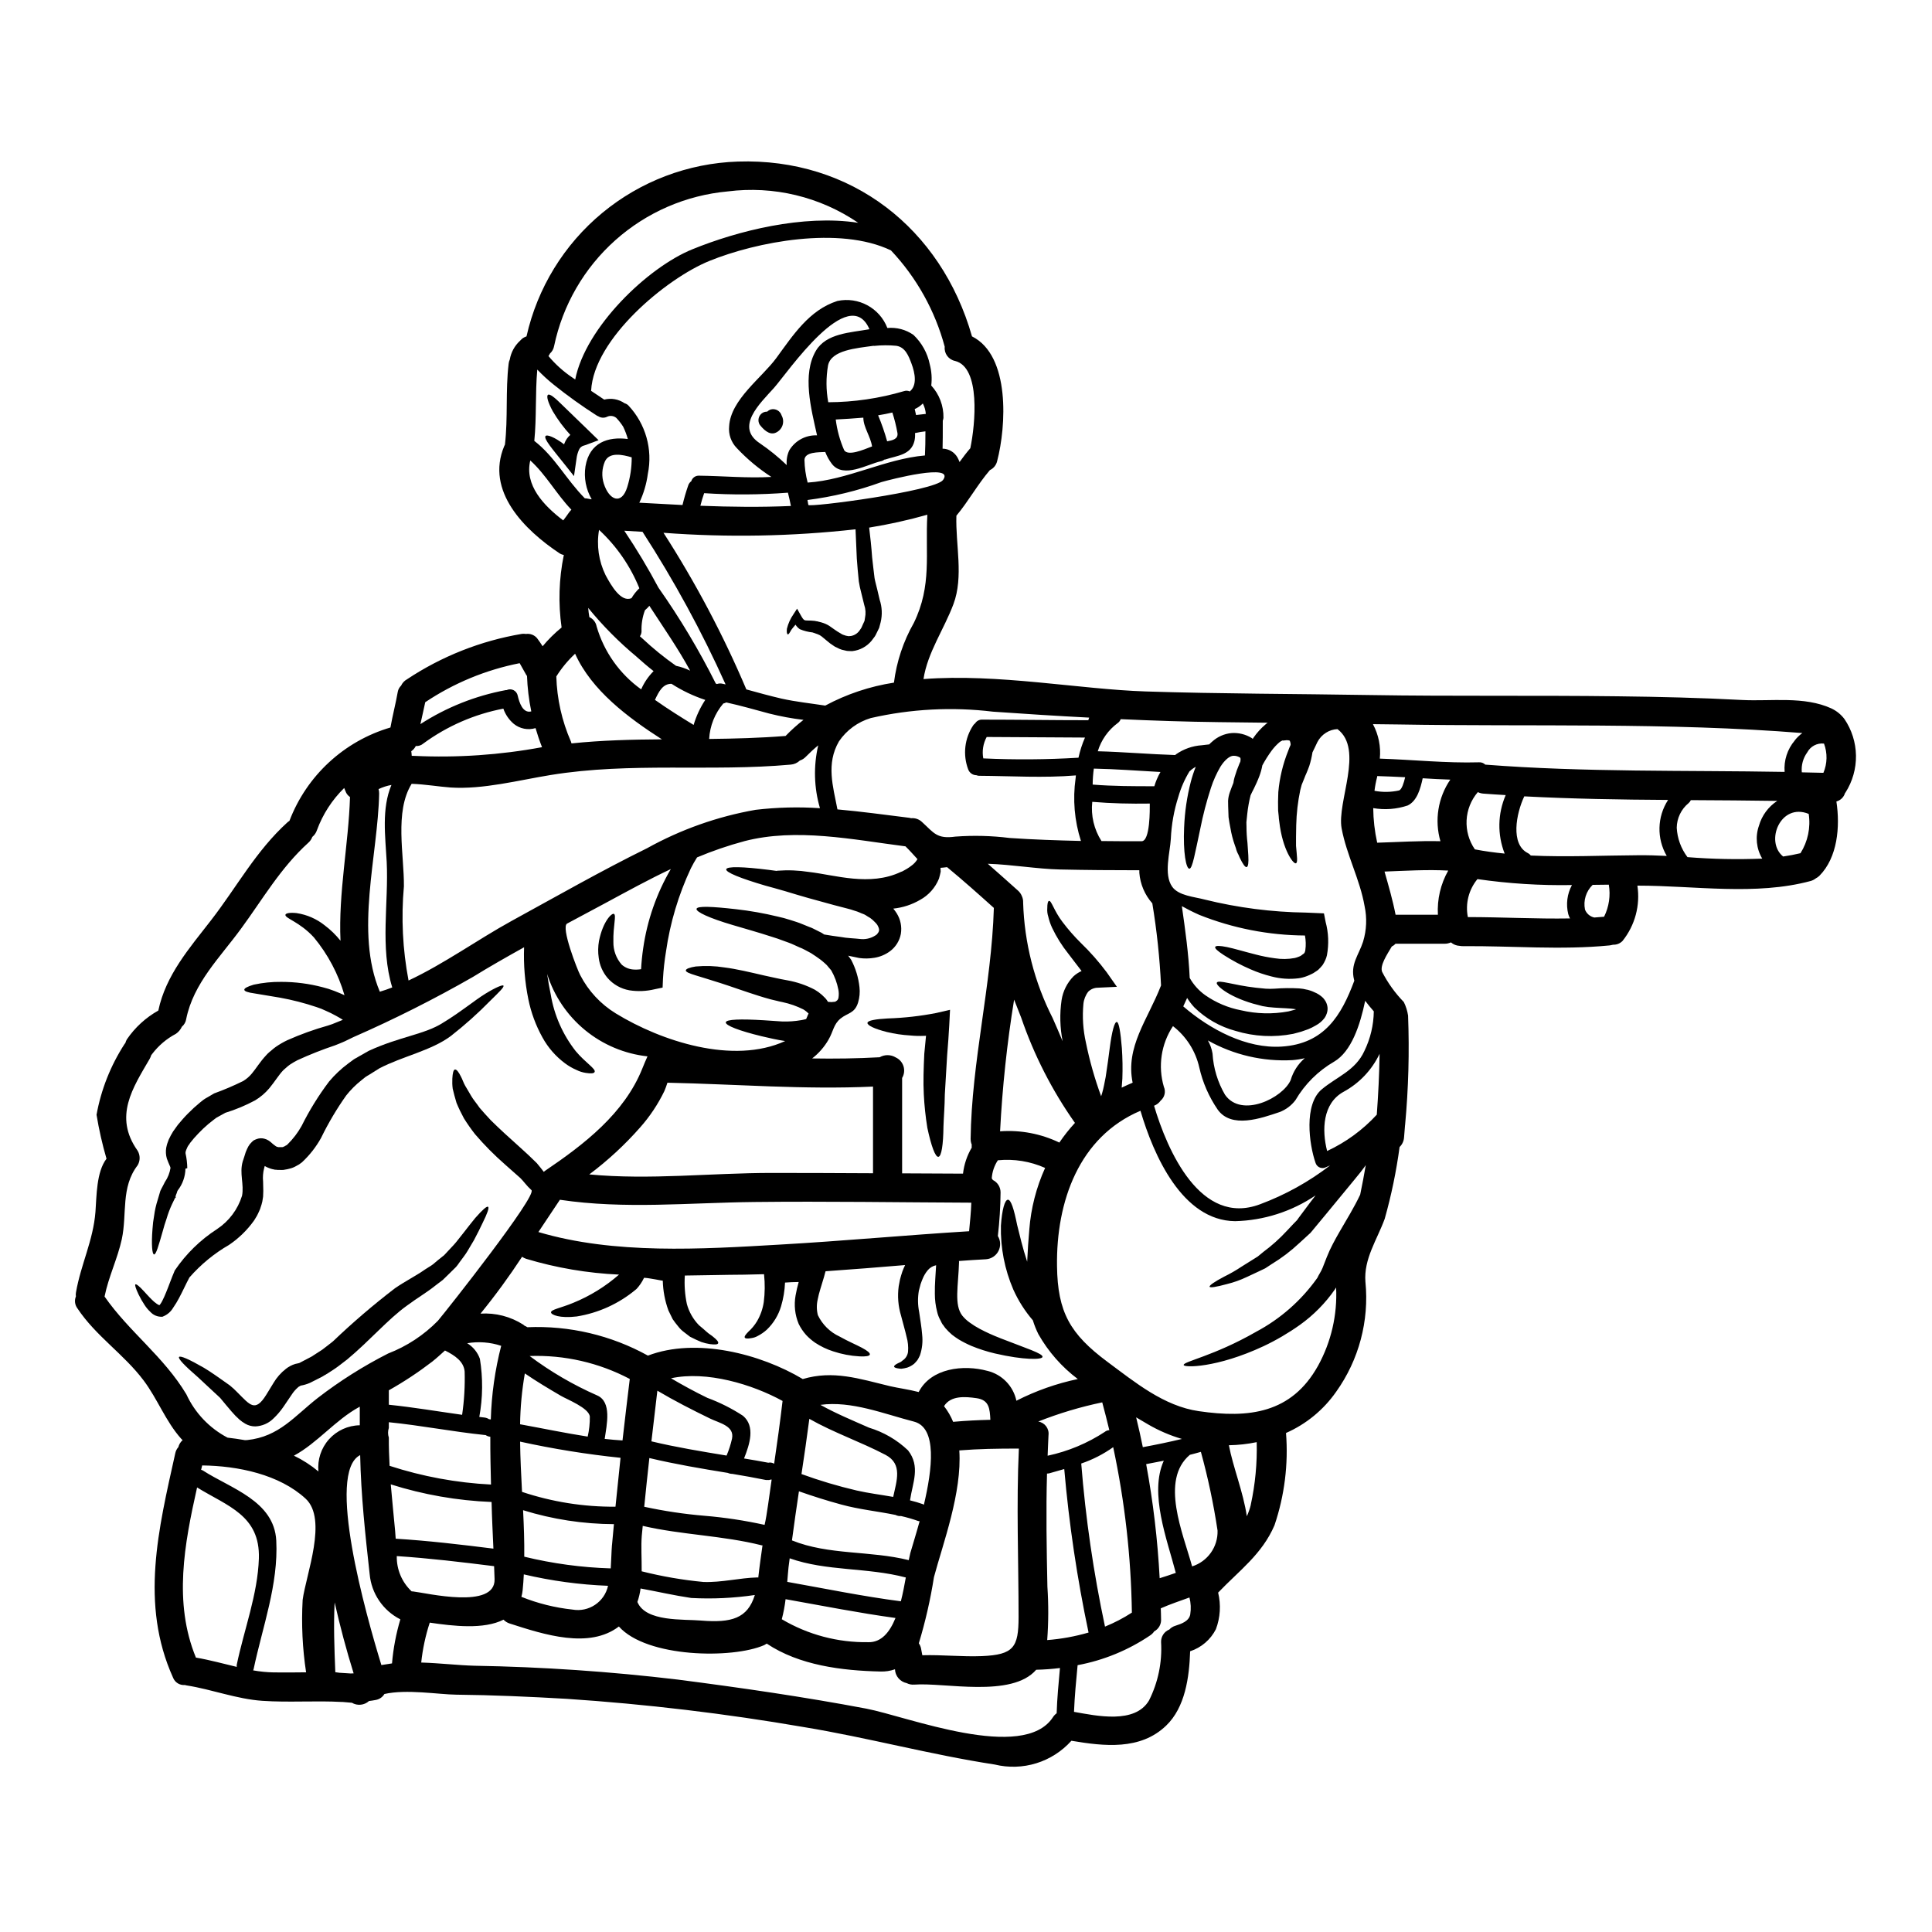 <?xml version="1.0" encoding="UTF-8"?>
<!-- Uploaded to: ICON Repo, www.iconrepo.com, Generator: ICON Repo Mixer Tools -->
<svg fill="#000000" width="800px" height="800px" version="1.1" viewBox="144 144 512 512" xmlns="http://www.w3.org/2000/svg">
 <g>
  <path d="m190.43 461.4c-0.281 0.641-0.641 1.23-0.898 1.848-0.551 1.195-1.016 2.43-1.383 3.695-0.395 1.156-0.742 2.234-1 3.258-1.129 3.938-1.797 6.34-2.34 6.238-0.461-0.078-0.742-2.441-0.395-6.75v0.004c0.07-1.191 0.215-2.375 0.434-3.543 0.191-1.43 0.508-2.84 0.953-4.207 0.227-0.789 0.461-1.539 0.691-2.34 0.203-0.395 0.395-0.848 0.641-1.254 0.246-0.41 0.359-0.742 0.562-1.102l0.004-0.004c0.773-1.117 1.281-2.398 1.488-3.746-0.051-0.363-0.359-0.789-0.973-2.465-0.273-0.941-0.324-1.934-0.16-2.898l0.156-0.668c0.051-0.152 0.023-0.125 0.125-0.434l0.078-0.207 0.309-0.848h0.004c0.336-0.734 0.723-1.449 1.152-2.133 0.414-0.562 0.824-1.129 1.23-1.719 0.875-1.051 1.77-2.106 2.754-3.078h0.004c0.996-1.016 2.047-1.977 3.148-2.875l0.898-0.715 0.129-0.078v-0.004c0.098-0.074 0.199-0.141 0.305-0.203l0.203-0.125 0.465-0.262 1.742-1.023h0.004c2.59-0.938 5.125-2.016 7.598-3.234l0.18-0.102c0.836-0.52 1.578-1.168 2.203-1.926 1.078-1.258 2.156-3.106 3.797-4.848l0.312-0.336 0.074-0.078 0.254-0.227 0.129-0.129 0.562-0.461 0.004-0.004c0.383-0.348 0.789-0.676 1.211-0.977 0.965-0.672 1.988-1.266 3.051-1.77 3.488-1.551 7.082-2.848 10.754-3.879l1.18-0.395c0.176-0.051 0.742-0.309 1.078-0.438 0.59-0.23 1.152-0.461 1.715-0.691-0.59-0.359-1.051-0.664-1.742-1.027-0.488-0.254-0.949-0.512-1.414-0.742-0.465-0.23-0.871-0.395-1.281-0.59-0.828-0.406-1.684-0.75-2.566-1.027-3.16-1.062-6.394-1.895-9.672-2.488-2.848-0.488-5.156-0.875-6.773-1.129-1.691-0.23-2.617-0.539-2.668-0.949-0.051-0.41 0.848-0.875 2.488-1.363h-0.004c2.402-0.523 4.859-0.773 7.316-0.742 3.691 0 7.363 0.473 10.934 1.414 1.07 0.258 2.121 0.594 3.148 0.996 0.539 0.203 1.078 0.438 1.641 0.668 0.336 0.152 0.695 0.309 1.027 0.461v0.004c-1.625-5.609-4.387-10.824-8.109-15.324-3.824-4.18-7.727-5.055-7.547-6.004 0.074-0.395 1.102-0.641 3.004-0.438v0.004c2.703 0.41 5.254 1.527 7.394 3.231 1.566 1.18 2.977 2.551 4.199 4.086-0.59-12.594 2.156-25.82 2.516-38.09-0.453-0.301-0.816-0.715-1.051-1.203-0.18-0.395-0.336-0.789-0.488-1.18v-0.004c-3.207 3.141-5.676 6.957-7.219 11.168-0.23 0.703-0.656 1.328-1.23 1.797-0.211 0.582-0.562 1.105-1.027 1.516-7.441 6.746-12.086 14.957-17.941 22.914-5.543 7.574-12.523 14.32-14.449 23.816l0.004 0.004c-0.125 0.801-0.535 1.531-1.156 2.055-0.344 0.754-0.891 1.402-1.574 1.871-2.465 1.297-4.613 3.121-6.297 5.34-0.078 0.125-0.18 0.227-0.254 0.336v-0.004c-0.098 0.332-0.23 0.648-0.395 0.949-4.441 7.648-9.652 15.297-3.207 24.355 0.715 1.191 0.715 2.684 0 3.875-4.492 5.852-2.754 12.832-4.184 19.559-1.152 5.234-3.512 9.953-4.574 15.215 6.519 9.367 15.652 15.863 21.684 25.922 2.269 4.922 6.106 8.957 10.906 11.473 1.539 0.18 3.082 0.395 4.621 0.668 0.203 0.004 0.41-0.004 0.613-0.027 8.469-0.898 12.523-6.363 18.684-11.164 5.836-4.5 12.082-8.445 18.656-11.781 4.957-1.914 9.445-4.867 13.168-8.656 2.492-2.953 26.371-33.184 24.797-34.637-1.312-1.18-2.078-2.363-2.926-3.184-1.312-1.152-2.672-2.363-4.059-3.594v-0.004c-2.84-2.481-5.5-5.164-7.953-8.027-1.059-1.352-2.043-2.758-2.953-4.211-0.73-1.332-1.387-2.703-1.969-4.106-0.438-1.414-0.742-2.668-1.004-3.746-0.117-0.887-0.148-1.781-0.102-2.672 0.078-1.465 0.285-2.336 0.691-2.414 0.41-0.078 0.977 0.617 1.617 1.926 0.359 0.641 0.617 1.539 1.105 2.387 0.488 0.848 1.023 1.695 1.574 2.672s1.465 2 2.234 3.148c0.898 1.051 1.898 2.156 2.977 3.309 2.281 2.258 4.898 4.644 7.828 7.262 0.742 0.668 1.461 1.312 2.152 1.969l2.207 2.129c0.742 0.848 1.336 1.668 1.848 2.309l0.004 0.004c0.098-0.09 0.203-0.176 0.312-0.254 10.332-6.992 21.043-15.203 25.809-27.141 0.438-1.078 0.875-2.156 1.363-3.207h-0.004c-6.074-0.664-11.824-3.082-16.547-6.961-4.723-3.879-8.211-9.047-10.043-14.875 0.254 1.77 0.562 3.594 0.949 5.414 0.91 5.504 3.195 10.684 6.644 15.062 2.59 3.082 5.41 4.695 4.981 5.512-0.18 0.395-1.004 0.438-2.34 0.23h0.004c-0.859-0.129-1.691-0.395-2.465-0.785-1.086-0.465-2.113-1.062-3.055-1.77-2.449-1.824-4.481-4.152-5.953-6.832-1.758-3.164-3.023-6.582-3.746-10.133-0.922-4.531-1.301-9.156-1.129-13.777-4.57 2.543-9.113 5.117-13.574 7.871-10.258 5.875-20.82 11.195-31.648 15.938-0.742 0.363-1.516 0.719-2.281 1.105-0.465 0.176-0.668 0.332-1.312 0.562l-1.281 0.512c-3.387 1.133-6.711 2.449-9.957 3.938-0.676 0.348-1.336 0.734-1.969 1.152-0.379 0.266-0.742 0.559-1.078 0.875l-0.562 0.488-0.285 0.285c-1.078 1.152-2.055 2.793-3.594 4.668v-0.004c-1.066 1.262-2.332 2.336-3.746 3.188-2.512 1.348-5.148 2.449-7.871 3.285l-1.77 0.973-0.461 0.262-0.152 0.074c-0.051 0.051-0.742 0.566-0.742 0.566h-0.004c-0.961 0.727-1.883 1.504-2.758 2.332-0.875 0.848-1.695 1.691-2.441 2.539l-1.027 1.258c-0.176 0.359-0.395 0.512-0.664 1l-0.359 0.824-0.051 0.152h0.004c-0.031 0.078-0.059 0.152-0.082 0.234-0.055 0.18-0.07 0.371-0.051 0.562 0.289 1.281 0.441 2.586 0.461 3.898l-0.488 0.152v0.004c-0.043 2.074-0.754 4.082-2.027 5.723-0.227 0.312-0.203 0.668-0.395 1.004l-0.18 0.512-0.023 0.254c0.023 0.047 0.047 0.09 0.074 0.129 0 0.051-0.074 0.074-0.074 0.074 0 0.004-0.094-0.004-0.094-0.027zm293.49-121.19c-0.305 0.117-0.59 0.281-0.848 0.488-0.773 0.664-1.469 1.41-2.078 2.231-0.906 1.242-1.73 2.547-2.461 3.902-0.176 0.973-0.438 1.926-0.789 2.848-0.465 1.258-0.977 2.309-1.465 3.336-0.336 0.613-0.613 1.203-0.875 1.77l0.004 0.004c-0.406 1.613-0.695 3.25-0.871 4.902-0.078 0.789-0.152 1.516-0.23 2.231 0 0.395 0.027 0.789 0.027 1.156 0 1.426 0.086 2.848 0.254 4.258 0.074 1.312 0.152 2.438 0.227 3.363 0.105 1.875-0.023 2.981-0.434 3.082-0.41 0.102-1.027-0.789-1.852-2.516-0.102-0.203-0.203-0.465-0.309-0.719h0.004c-0.324-0.57-0.566-1.184-0.719-1.824-0.074-0.254-0.176-0.461-0.254-0.715-0.531-1.496-0.926-3.035-1.184-4.598-0.176-0.898-0.359-1.875-0.488-2.848-0.023-0.898-0.051-1.852-0.102-2.852 0-0.488-0.023-0.977-0.023-1.488v0.004c0.047-0.801 0.211-1.586 0.488-2.34 0.309-0.871 0.613-1.641 0.922-2.41v0.004c0.062-0.535 0.176-1.062 0.332-1.574 0.352-1.195 0.773-2.371 1.262-3.516 0.074-0.195 0.16-0.383 0.254-0.566 0-0.18 0.051-0.395 0.051-0.539 0-0.395-0.102-0.512-0.129-0.512-0.535-0.34-1.156-0.508-1.789-0.48-1 0.023-2.309 1.152-3.391 2.852v-0.004c-1.047 1.785-1.898 3.68-2.539 5.644-1.168 3.586-2.121 7.234-2.848 10.934-1.387 6.438-2.055 10.441-2.852 10.496-0.875 0.051-1.719-4.234-1.41-11.02h0.004c0.16-4.055 0.754-8.082 1.766-12.012 0.355-1.352 0.793-2.68 1.309-3.977-0.414 0.23-0.809 0.496-1.18 0.789-0.129 0.156-0.285 0.289-0.461 0.395-1.285 2.102-2.281 4.367-2.961 6.738-1.164 3.625-1.836 7.387-2.004 11.188-0.203 3.594-1.949 9.418 0.363 12.68 1.691 2.391 5.902 2.668 8.598 3.391h-0.004c8.797 2.176 17.812 3.336 26.871 3.461 0.789 0.051 1.574 0.078 2.336 0.102l2.414 0.102 0.438 2.234-0.004 0.004c0.785 2.887 0.906 5.91 0.359 8.852-0.098 0.453-0.242 0.891-0.438 1.312-0.207 0.453-0.445 0.891-0.715 1.305-0.352 0.434-0.73 0.848-1.133 1.234-0.051 0.051-0.23 0.18-0.23 0.18-0.047 0.039-0.098 0.074-0.152 0.102l-0.18 0.125-0.359 0.23v0.004c-0.262 0.195-0.547 0.359-0.848 0.488-0.395 0.199-0.797 0.379-1.207 0.539-0.711 0.281-1.449 0.48-2.207 0.59-2.43 0.309-4.898 0.145-7.266-0.488-1.879-0.473-3.715-1.098-5.488-1.875-2.481-1.066-4.867-2.34-7.137-3.797-1.574-1.027-2.387-1.742-2.254-2.129 0.129-0.387 1.254-0.359 3.129 0.023s4.469 1.18 7.598 1.969h-0.004c1.672 0.441 3.367 0.773 5.082 1 1.762 0.281 3.559 0.258 5.312-0.074 0.352-0.086 0.695-0.199 1.027-0.336 0.113-0.062 0.234-0.117 0.359-0.152 0.234-0.117 0.449-0.266 0.641-0.438 0.691-0.438 0.395-0.395 0.539-0.488 0.051 0 0.051-0.18 0.102-0.254l0.004-0.004c0.066-0.133 0.102-0.285 0.102-0.438 0.176-1.277 0.141-2.578-0.102-3.848-9.594-0.062-19.09-1.914-28.004-5.469-1.77-0.789-3.309-1.574-4.617-2.309 0.898 6.297 1.793 12.625 2.078 19.02 1.016 1.805 2.418 3.363 4.106 4.566 2.84 1.984 6.066 3.352 9.473 4.004 4.117 0.965 8.387 1.07 12.547 0.309l1.516-0.395c0.18-0.055 0.395-0.129 0.562-0.18-1.641-0.285-3.82-0.285-5.797-0.438-1.043-0.062-2.082-0.191-3.106-0.395-0.949-0.23-1.719-0.465-2.543-0.668-6.723-1.969-9.902-4.93-9.574-5.543 0.395-0.875 4.262 0.641 10.371 1.336 0.82 0.074 1.664 0.152 2.539 0.254 0.805 0.051 1.609 0.051 2.414 0 2.16-0.172 4.332-0.195 6.496-0.074l1.074 0.125 0.824 0.18 0.395 0.074 0.105 0.027 0.332 0.102 0.23 0.074c0.336 0.129 0.641 0.207 1 0.395l-0.004 0.004c0.895 0.348 1.707 0.875 2.391 1.543 0.273 0.309 0.512 0.641 0.715 1 0.254 0.492 0.41 1.023 0.465 1.574 0.035 0.547-0.043 1.098-0.23 1.613-0.133 0.402-0.32 0.785-0.566 1.129-0.617 0.816-1.406 1.488-2.309 1.969-0.645 0.383-1.312 0.719-2.004 1.004-0.742 0.281-1.281 0.461-1.898 0.664-0.695 0.18-1.391 0.395-2.106 0.566-5.082 1-10.336 0.73-15.293-0.785-4.102-1.105-7.848-3.242-10.883-6.211-0.719-0.773-1.363-1.617-1.926-2.512-0.336 0.742-0.664 1.488-1.027 2.231 7.086 6.109 16.734 11.266 26.102 10.652 11.32-0.742 15.785-8.238 19.199-17.379 0.008-0.039 0.016-0.082 0.023-0.125-0.023-0.059-0.043-0.117-0.051-0.18-1.051-4.156 1.207-6.492 2.391-10.137h-0.004c0.926-3.047 1.062-6.281 0.395-9.395-1.23-7.086-4.769-13.523-6.082-20.582s6.008-20.945-1.102-26.332c-1.074 0.047-2.121 0.375-3.031 0.949-0.984 0.613-1.781 1.48-2.309 2.516-0.395 0.875-0.848 1.77-1.281 2.672h-0.004c-0.188 1.227-0.469 2.434-0.844 3.617-0.227 0.641-0.488 1.281-0.742 1.898-0.18 0.312-0.438 1.055-0.641 1.543s-0.438 1.074-0.641 1.574c-0.125 0.461-0.254 0.926-0.359 1.359l-0.004-0.004c-0.645 3.066-1.004 6.188-1.078 9.316 0 1.129-0.027 2.156-0.051 3.106-0.023 0.949 0.023 1.719 0 2.391 0.23 2.754 0.512 4.414-0.027 4.617-0.641 0.312-3.566-3.543-4.414-11.059-0.078-0.488-0.129-0.977-0.152-1.465-0.051-0.461-0.102-0.949-0.152-1.438-0.051-1.512-0.027-3.148 0.051-4.898v-0.004c0.328-3.754 1.211-7.438 2.617-10.934 0.184-0.535 0.398-1.059 0.641-1.574 0.012-0.379-0.07-0.758-0.23-1.102-0.023-0.078-0.023 0.023-0.074-0.051-0.102 0.004-0.199-0.023-0.285-0.078-0.117 0.031-0.246 0.023-0.359-0.023-0.18 0-0.668 0.074-0.977 0.102h-0.152zm148.85-5.695c1.957 2.863 3.027 6.238 3.082 9.703 0.055 3.469-0.91 6.875-2.773 9.801-0.051 0.043-0.094 0.094-0.129 0.152-0.324 1.09-1.188 1.934-2.285 2.231 1.027 6.727 0.285 14.863-4.492 19.68-0.285 0.281-0.617 0.516-0.973 0.699-0.402 0.316-0.867 0.555-1.359 0.691-14.562 3.938-30.801 1.23-45.707 1.23h-0.207c0.793 5.223-0.633 10.535-3.938 14.656-0.648 0.672-1.555 1.035-2.488 1-0.289 0.074-0.578 0.137-0.871 0.18-12.961 1.281-25.922 0.102-38.906 0.203-0.301 0.004-0.602-0.023-0.898-0.078-0.852-0.035-1.668-0.363-2.312-0.922-0.539 0.246-1.125 0.371-1.719 0.359h-12.977c-0.273 0.305-0.602 0.547-0.973 0.719-1.312 2.207-3.211 5.059-2.57 6.727 1.508 2.938 3.445 5.637 5.75 8.004 0.562 1.133 0.941 2.344 1.129 3.594 0.367 9.648 0.105 19.309-0.785 28.922-0.023 0.059-0.035 0.121-0.027 0.18-0.074 1.051-0.152 2.129-0.254 3.18l-0.004 0.004c-0.059 0.965-0.48 1.871-1.18 2.539-0.863 6.426-2.18 12.777-3.938 19.016-2.027 5.57-5.594 10.602-5.117 16.734l0.004 0.004c1.02 10.316-1.73 20.656-7.75 29.098-3.348 4.797-7.945 8.578-13.297 10.934 0.645 8.277-0.395 16.598-3.055 24.461-3.309 7.699-9.34 11.984-14.934 17.84v-0.004c0.781 3.219 0.578 6.598-0.59 9.699-1.41 2.777-3.867 4.883-6.828 5.852-0.227 6.875-1.309 14.859-6.363 19.707-6.824 6.574-16.426 5.469-25.102 4.008-2.504 2.789-5.715 4.852-9.293 5.961s-7.394 1.223-11.035 0.336c-16.965-2.594-33.645-7.137-50.633-9.93-20.781-3.582-41.734-6.078-62.773-7.477-9.777-0.566-19.555-1.004-29.332-1.105-4.598-0.051-13.164-1.512-18.992-0.176v-0.004c-0.492 0.824-1.316 1.398-2.258 1.574-0.617 0.129-1.207 0.207-1.824 0.285-1.246 1.137-3.09 1.324-4.539 0.465-0.824-0.078-1.617-0.156-2.414-0.207h-0.18c-7.031-0.395-14.086 0.18-21.145-0.309-6.801-0.461-13.348-3.027-20.074-4.082-0.152-0.023-0.285-0.074-0.438-0.102v-0.004c-1.371 0.121-2.656-0.68-3.148-1.965-8.805-19.504-3.848-39.441 0.59-59.434 0.121-0.613 0.402-1.18 0.82-1.645 0.172-0.715 0.566-1.363 1.129-1.844l-0.395-0.395c-4.082-4.57-6.262-10.547-9.934-15.426-5.285-7.031-12.648-11.73-17.555-19.121-0.676-0.906-0.828-2.102-0.395-3.148-0.055-0.367-0.047-0.738 0.027-1.102 1.281-7.391 4.566-13.707 5.156-21.328 0.309-4.106 0.23-10.57 2.926-14.062v-0.004c-1.117-3.824-1.996-7.715-2.641-11.648 1.207-6.66 3.723-13.016 7.394-18.703 0.078-0.117 0.164-0.23 0.254-0.336 0.086-0.332 0.219-0.652 0.395-0.949 2.152-3.152 5.004-5.762 8.332-7.629 1.969-9.395 8.238-16.531 13.961-23.918 6.902-8.906 11.883-18.379 20.324-26.023 0.152-0.125 0.309-0.227 0.461-0.336h0.004c4.566-11.973 14.469-21.125 26.762-24.738 0.562-3.148 1.387-6.297 1.949-9.469 0.113-0.617 0.418-1.184 0.875-1.617 0.324-0.707 0.863-1.289 1.539-1.668 9.199-6.113 19.582-10.219 30.473-12.055 0.359-0.043 0.723-0.035 1.078 0.023 1.102-0.16 2.207 0.258 2.93 1.105 0.539 0.691 1.023 1.438 1.488 2.152l-0.004 0.004c1.512-1.82 3.199-3.484 5.031-4.977-0.91-6.394-0.711-12.898 0.59-19.223-0.422-0.066-0.824-0.227-1.18-0.465-9.164-6.106-19.66-16.426-14.602-28.406 0.051-0.129 0.125-0.23 0.176-0.363 0.824-7.109 0.129-14.27 0.977-21.402 0.035-0.398 0.141-0.789 0.309-1.152 0.328-1.918 1.289-3.668 2.723-4.981 0.238-0.266 0.5-0.508 0.785-0.723 0.293-0.172 0.602-0.316 0.922-0.43 2.887-12.832 9.949-24.34 20.082-32.723 10.129-8.383 22.754-13.168 35.898-13.605 30.051-1 53.922 17.656 62.078 46.328 10.234 5.117 9.055 23.941 6.672 33.027-0.234 1.059-0.945 1.949-1.926 2.41-3.258 3.797-5.672 8.238-8.879 12.086-0.254 7.676 1.969 16.117-0.789 23.457-2.465 6.594-6.875 12.832-7.93 19.836 19.711-1.516 41.422 2.719 58.875 3.281 19.836 0.641 39.727 0.617 59.59 0.953 21.863 0.359 43.758 0.051 65.621 0.332 10.961 0.129 21.918 0.395 32.852 0.977 7.727 0.395 16.426-1.078 23.715 2.258v0.008c1.328 0.629 2.488 1.574 3.379 2.746zm-5.547 14.293c1.043-2.469 1.098-5.242 0.156-7.75-1.82-0.207-3.582 0.719-4.441 2.336-1.109 1.527-1.621 3.406-1.438 5.285 1.926 0.023 3.828 0.074 5.723 0.129zm-6.082 21.301h0.004c1.957-3.098 2.731-6.797 2.18-10.418-7.477-3.055-11.676 7.363-6.773 11.293 1.566-0.234 3.074-0.508 4.594-0.875zm-1.539-29.871h0.004c0.582-0.746 1.266-1.406 2.027-1.969-35.426-2.852-71.707-1.668-107.14-2.281l-6.648-0.078h-0.004c1.504 2.793 2.137 5.977 1.824 9.133 8.777 0.285 17.527 1.23 26.305 0.977 0.609-0.039 1.211 0.188 1.645 0.617 26.371 2.051 52.863 1.461 79.328 1.926-0.242-3.019 0.727-6.016 2.688-8.324zm-9.469 22.609c0.77-2.711 2.492-5.055 4.852-6.598-7.621-0.125-15.27-0.152-22.891-0.203h-0.004c-0.137 0.301-0.336 0.57-0.59 0.785-1.965 1.605-3.117 4.004-3.148 6.543 0.152 2.816 1.145 5.523 2.848 7.777 6.59 0.527 13.207 0.656 19.812 0.395-1.566-2.629-1.887-5.812-0.879-8.699zm-24.43 7.981c-2.691-4.613-2.555-10.355 0.359-14.836-12.73-0.074-25.434-0.285-38.113-0.949-2.152 4.543-3.719 12.703 0.949 15.039v0.004c0.309 0.148 0.578 0.371 0.785 0.641 9.492 0.438 19.195-0.027 28.434-0.078 2.477-0.023 5.019 0.051 7.586 0.18zm-16.605 16.117c1.309-2.629 1.746-5.602 1.254-8.496-1.438 0-2.848 0.027-4.281 0.051-1.75 1.691-2.519 4.16-2.031 6.547 0.414 1.074 1.34 1.863 2.465 2.106 0.875-0.051 1.719-0.145 2.594-0.207zm-8.516-8.395c-8.375 0.148-16.754-0.379-25.047-1.574-2.309 2.805-3.242 6.496-2.539 10.062 9.055 0 18.066 0.512 27.074 0.359v-0.004c-0.195-0.359-0.348-0.738-0.461-1.129-0.652-2.602-0.305-5.356 0.973-7.715zm-17.836-8.34h0.004c-1.961-5-1.859-10.574 0.277-15.5-1.969-0.129-3.977-0.23-5.981-0.395h0.004c-0.492-0.043-0.969-0.176-1.41-0.395-3.676 4.293-3.996 10.523-0.785 15.172 2.598 0.504 5.262 0.859 7.887 1.117zm-33.777-2.883c5.594-0.156 11.164-0.539 16.758-0.395v0.004c-1.609-5.559-0.648-11.547 2.617-16.324-2.441-0.078-4.875-0.203-7.316-0.359-0.586 2.691-1.461 6.004-3.977 7.211-2.938 0.988-6.078 1.227-9.133 0.695 0.031 3.082 0.383 6.156 1.051 9.168zm18.836 7.387c-5.621-0.309-11.242 0.051-16.891 0.262 1.055 3.719 2.156 7.477 2.93 11.445h11.215c-0.23-4.09 0.723-8.16 2.746-11.719zm-11.414-24.738c-2.465-0.129-4.93-0.23-7.414-0.309 0 0.074-0.027 0.152-0.027 0.254v0.008c-0.312 1.195-0.543 2.414-0.695 3.644 2.168 0.414 4.394 0.379 6.547-0.102 0.711-0.312 1.223-1.969 1.582-3.508zm-7.527 89.426c0.395-5.387 0.664-10.754 0.742-16.137h0.004c-2.031 4.273-5.363 7.797-9.523 10.059-5.621 3.078-5.801 10.164-4.387 15.703v0.004c4.977-2.316 9.453-5.586 13.164-9.629zm-3.285-16.887c1.594-3.273 2.445-6.856 2.492-10.496-0.789-0.898-1.574-1.852-2.285-2.797-1.336 6.414-3.641 13.449-8.238 16.137h-0.004c-4.234 2.453-7.762 5.965-10.23 10.188-1.09 1.449-2.566 2.551-4.266 3.184-4.769 1.594-12.754 4.496-16.398-0.742l0.004-0.004c-2.293-3.359-3.93-7.117-4.828-11.082-0.977-4.356-3.445-8.234-6.977-10.965-3.137 4.738-4.019 10.621-2.414 16.07 0.562 1.273 0.219 2.769-0.848 3.672-0.434 0.613-1.043 1.086-1.746 1.355 3.492 11.781 12.293 32.078 28.102 26.102h0.004c6.664-2.484 12.918-5.953 18.551-10.289-0.512 0.203-1 0.434-1.488 0.641h0.004c-1.027 0.27-2.082-0.32-2.387-1.332-1.719-4.957-3.106-15.477 1.641-19.457 4-3.359 8.926-4.949 11.312-10.184zm0.363 30.258-0.414 0.59-1 1.312c-0.641 0.789-1.281 1.574-1.902 2.336-2.516 3.055-4.926 6.008-7.234 8.777-1.156 1.387-2.258 2.754-3.363 4.055l-0.395 0.488-0.102 0.102-0.254 0.309-0.051 0.051-0.23 0.203-0.926 0.852-1.793 1.641v-0.004c-2.223 2.086-4.656 3.934-7.266 5.512-0.59 0.395-1.156 0.742-1.719 1.129-0.59 0.281-1.152 0.562-1.719 0.82-1.129 0.539-2.18 1.027-3.18 1.488v-0.004c-1.66 0.793-3.398 1.414-5.184 1.852-2.902 0.789-4.519 1.051-4.648 0.719s1.258-1.312 3.848-2.672c1.59-0.777 3.125-1.656 4.598-2.641 0.871-0.539 1.793-1.129 2.793-1.746 0.488-0.309 1.004-0.641 1.516-0.949 0.461-0.395 0.949-0.789 1.438-1.18v-0.004c2.273-1.68 4.379-3.57 6.297-5.644 0.535-0.59 1.102-1.156 1.664-1.77l0.875-0.898 0.129-0.129 0.074-0.102 0.359-0.512c1.027-1.363 2.082-2.754 3.148-4.211 0.438-0.562 0.875-1.152 1.34-1.742v-0.004c-6.309 4.269-13.711 6.641-21.328 6.828-14.012-0.152-21.609-17.504-25.074-29.258-16.289 6.894-22.348 24.027-22.117 41.141 0.152 12.242 3.465 18.016 13.344 25.379 7.316 5.414 14.957 11.754 24.254 13.09 13.27 1.926 24.531 0.59 31.566-12.012 3.496-6.344 5.156-13.531 4.797-20.762-0.102 0.152-0.203 0.336-0.309 0.488l0.004-0.004c-2.531 3.652-5.676 6.84-9.289 9.422-3.043 2.164-6.273 4.059-9.652 5.652-12.422 5.801-21.121 5.695-21.148 4.981-0.152-0.926 7.957-2.363 19.148-8.777v-0.004c6.469-3.43 12.039-8.332 16.27-14.305 0.395-0.875 1.004-1.695 1.363-2.594 0.395-0.977 0.789-1.969 1.18-3.004 0.465-1.164 0.988-2.305 1.574-3.414 0.566-1.078 1.156-2.156 1.77-3.207 1.902-3.285 3.902-6.519 5.469-9.84 0.555-2.613 1.02-5.207 1.48-7.824zm-16.168-28.34h-0.004c-1.062 0.254-2.144 0.426-3.234 0.512-7.82 0.43-15.605-1.375-22.434-5.211 0.613 1.07 1.031 2.246 1.23 3.469 0.23 3.852 1.363 7.598 3.312 10.93 4.387 6.262 15.324 0.852 17.402-3.902h-0.004c0.66-2.25 1.953-4.258 3.727-5.789zm-9.84-88.902-12.91-0.152c-8.66-0.102-17.352-0.395-26.023-0.789h-0.004c-0.152 0.414-0.426 0.773-0.789 1.027-2.519 1.859-4.371 4.481-5.285 7.477 6.852 0.18 13.676 0.789 20.531 1.004 0.055-0.066 0.113-0.125 0.18-0.18 2.012-1.414 4.375-2.25 6.828-2.414l2.004-0.23h-0.004c0.246-0.266 0.508-0.516 0.789-0.742 1.414-1.293 3.211-2.082 5.117-2.258 1.871-0.129 3.734 0.328 5.336 1.309 0.102 0.066 0.195 0.145 0.285 0.23 0.062-0.125 0.141-0.246 0.23-0.359 0.895-1.285 1.953-2.449 3.148-3.465 0.137-0.148 0.367-0.293 0.574-0.449zm-4.469 207.26c1.188-5.449 1.715-11.023 1.574-16.602-2.426 0.504-4.894 0.777-7.371 0.816 1.078 5.75 3.824 12.449 4.75 18.812l0.004 0.004c0.449-0.973 0.801-1.984 1.055-3.023zm-15.551 16.324c4.125-1.293 6.883-5.176 6.75-9.496-1.055-7.035-2.527-14-4.418-20.859-0.977 0.285-1.969 0.539-2.926 0.789-7.969 6.731-1.785 20.824 0.605 29.574zm-0.488 12.73v-0.004c0.238-1.496 0.168-3.023-0.207-4.488-2.543 0.926-5.16 1.793-7.598 2.875 0.023 0.953 0.074 1.926 0.074 2.879l0.004-0.004c0.078 1.34-0.637 2.602-1.824 3.231-0.273 0.418-0.633 0.773-1.051 1.051-5.805 3.93-12.355 6.621-19.246 7.906-0.395 4.133-0.789 8.238-0.953 12.371 5.957 1.051 16.195 3.309 19.895-3.055 2.394-4.773 3.492-10.094 3.18-15.426-0.047-1.457 0.824-2.793 2.18-3.336 0.438-0.473 0.996-0.82 1.617-1 1.629-0.531 3.582-1.195 3.934-2.996zm-8.113-9.598c1.391-0.438 2.852-0.902 4.285-1.414-2.309-8.879-7.086-21.07-3.18-29.723-1.539 0.312-3.106 0.617-4.672 0.902 1.848 9.992 3.043 20.094 3.578 30.242zm-4.453-34.727c3.492-0.641 6.926-1.359 10.367-2.18-3.129-0.914-6.137-2.207-8.957-3.848-1.023-0.617-2.102-1.23-3.18-1.875 0.641 2.598 1.23 5.242 1.77 7.902zm4.777-122.25c0.023-0.023 0.023-0.051 0.051-0.102-0.348-7.293-1.121-14.562-2.312-21.766-1.996-2.246-3.203-5.086-3.438-8.082-0.012-0.23-0.012-0.461 0-0.691-7.031 0-14.035-0.051-21.043-0.203-5.984-0.129-12.734-1.312-19.121-1.516 2.695 2.363 5.363 4.746 8.035 7.137l-0.004-0.004c0.441 0.395 0.781 0.887 1 1.438 0.25 0.535 0.367 1.129 0.336 1.719 0.32 10.656 2.992 21.113 7.828 30.613 0.898 2.004 1.766 4.055 2.641 6.137-0.711-3.594-0.809-7.281-0.281-10.906 0.367-2.375 1.469-4.578 3.148-6.297 0.637-0.586 1.363-1.062 2.156-1.414-1.18-1.574-2.414-3.106-3.519-4.594-1.688-2.109-3.125-4.406-4.289-6.844-0.449-0.961-0.793-1.965-1.027-3-0.234-0.711-0.32-1.461-0.258-2.207 0-1.18 0.152-1.852 0.438-1.926 0.641-0.23 1.309 2.59 3.594 5.57 1.488 1.973 3.117 3.832 4.875 5.57 2.481 2.394 4.762 4.988 6.828 7.75l2.719 3.871-4.981 0.23v0.004c-0.977-0.016-1.922 0.363-2.617 1.051-0.719 0.938-1.164 2.059-1.281 3.234-0.32 3.438-0.098 6.898 0.664 10.266 0.984 4.832 2.332 9.586 4.035 14.215 0.074-0.23 0.152-0.488 0.227-0.715 0.438-1.441 0.691-3.004 0.977-4.418 0.461-2.902 0.789-5.512 1.078-7.699 0.562-4.309 1.254-6.926 1.875-6.852 0.539 0.078 0.977 2.543 1.336 6.953v0.004c0.18 2.68 0.223 5.371 0.129 8.055-0.051 0.789-0.102 1.574-0.18 2.391 0.949-0.465 1.926-0.898 2.902-1.312-1.941-9.543 3.988-16.68 7.481-25.66zm-1.078-54.711h-0.004c0.285-0.676 0.613-1.332 0.977-1.969-5.879-0.309-11.758-0.789-17.656-0.898-0.191 1.402-0.297 2.816-0.309 4.234 5.445 0.438 10.883 0.438 16.352 0.438l-0.004-0.004c0.18-0.613 0.395-1.215 0.641-1.805zm-4.031 16.379c2.309 0 2.18-8.516 2.18-9.98-5.082 0.074-10.188-0.027-15.246-0.461v-0.004c-0.398 3.641 0.465 7.309 2.441 10.395 3.543 0.051 7.082 0.051 10.625 0.051zm-2.566 204.41v-0.004c-0.219-14.734-1.875-29.41-4.953-43.824-2.598 1.852-5.449 3.309-8.469 4.332 1.156 14.527 3.258 28.965 6.297 43.219 2.488-1.008 4.875-2.25 7.125-3.711zm-7.109-47.941c0.332-0.238 0.723-0.375 1.129-0.395-0.59-2.465-1.207-4.898-1.875-7.363l0.004-0.004c-5.793 1.203-11.469 2.906-16.965 5.082 1.734 0.273 2.941 1.875 2.719 3.617-0.102 1.797-0.152 3.617-0.23 5.441 5.426-1.152 10.586-3.312 15.219-6.363zm-4.285-189.02c0.027-0.066 0.055-0.137 0.078-0.207-8.496-0.438-16.992-0.977-25.484-1.574h-0.004c-10.812-1.309-21.77-0.738-32.387 1.691-3.445 1.027-6.43 3.211-8.445 6.188-3.438 5.957-1.574 11.883-0.395 18.016 6.336 0.566 12.68 1.438 19.07 2.231 0.152 0.027 0.309 0.078 0.434 0.102v0.004c1.082-0.105 2.152 0.27 2.93 1.027 3.106 2.82 3.871 4.543 8.828 3.848 4.793-0.355 9.605-0.234 14.371 0.363 6.297 0.434 12.594 0.641 18.895 0.789v-0.004c-1.719-5.348-2.203-11.016-1.414-16.578 0.027-0.285 0.051-0.539 0.078-0.789-8.547 0.719-17.094 0.152-25.664 0.102v0.004c-0.238-0.008-0.473-0.062-0.691-0.152-0.977-0.012-1.844-0.625-2.184-1.539-1.473-3.902-0.965-8.27 1.359-11.73 0.137-0.188 0.301-0.352 0.488-0.488 0.391-0.629 1.086-1 1.824-0.977 9.391 0 18.785 0.152 28.18 0.152l-0.004 0.004c0.02-0.168 0.066-0.328 0.137-0.48zm-2.754 10.418h-0.004c0.395-1.832 0.973-3.621 1.723-5.34-8.66-0.023-17.352-0.129-26.047-0.152h-0.004c-0.941 1.73-1.262 3.734-0.902 5.672 8.402 0.387 16.82 0.328 25.215-0.18zm2.668 231.83h-0.004c-3.023-14.297-5.176-28.766-6.441-43.32-1.359 0.395-2.719 0.789-4.055 1.156-0.168 0.027-0.34 0.043-0.512 0.051-0.285 9.957-0.102 19.992 0.102 29.949 0.316 4.719 0.301 9.453-0.051 14.168 3.707-0.285 7.375-0.953 10.941-1.988zm-7.742-129.84c1.246-1.836 2.625-3.578 4.133-5.211-6.051-8.574-10.848-17.969-14.246-27.895-0.641-1.594-1.254-3.184-1.875-4.773-1.879 11.555-3.121 23.207-3.719 34.898 5.406-0.395 10.82 0.633 15.707 2.981zm-0.715 151.26c0.125-4.027 0.512-8.004 0.875-12.008-2.098 0.262-4.199 0.414-6.297 0.461-6.496 7.523-24.383 3.309-32.312 3.938l-0.004-0.004c-0.691 0.059-1.387-0.078-2.004-0.391-1.754-0.363-3.039-1.879-3.106-3.672-1.242 0.445-2.559 0.645-3.875 0.594-10.164-0.23-21.457-1.617-30.102-7.391l-0.004-0.004c-0.211 0.145-0.434 0.277-0.664 0.395-8.395 3.691-31.156 3.363-38.523-4.93-7.871 6.004-19.734 2.18-28.926-0.789l0.004 0.004c-0.629-0.195-1.195-0.547-1.645-1.027-5.234 2.668-13.383 1.695-19.555 0.789l0.004-0.004c-1.125 3.438-1.879 6.984-2.262 10.578 4.953 0.152 9.906 0.742 14.113 0.848 18 0.309 35.969 1.535 53.844 3.668 16.734 2.156 33.418 4.57 49.988 7.699 10.832 2.078 41.68 14.273 49.48 2.258h-0.004c0.254-0.395 0.578-0.734 0.953-1.012zm-15.02-99.449c6.879 2.695 11.473 4.109 11.27 5.008-0.152 0.742-4.93 0.848-12.594-0.926h-0.004c-2.125-0.5-4.211-1.168-6.234-2-1.176-0.504-2.316-1.086-3.414-1.746-0.562-0.336-1.152-0.789-1.742-1.23h-0.004c-0.641-0.555-1.242-1.152-1.793-1.797l-0.566-0.789-0.152-0.18c-0.203-0.359-0.152-0.254-0.23-0.395l-0.281-0.59v0.004c-0.43-0.746-0.742-1.551-0.926-2.387-0.391-1.535-0.59-3.113-0.59-4.699-0.051-2.668 0.23-5.207 0.336-7.57h-0.004c-0.852 0.172-1.617 0.625-2.184 1.285-0.594 0.703-1.07 1.5-1.41 2.359-0.18 0.461-0.363 0.898-0.516 1.359-0.152 0.59-0.309 1.18-0.461 1.746-0.32 1.871-0.293 3.785 0.082 5.644 0.281 2.027 0.641 4.004 0.789 5.957h-0.004c0.223 1.875 0.02 3.777-0.59 5.566-0.227 0.438-0.395 0.848-0.641 1.203-0.246 0.359-0.59 0.668-0.871 0.977v0.004c-0.551 0.449-1.176 0.797-1.852 1.027-0.512 0.145-1.039 0.246-1.574 0.305-0.344-0.02-0.688-0.062-1.027-0.125-0.539-0.102-0.848-0.262-0.875-0.438-0.027-0.176 0.203-0.438 0.691-0.719 0.23-0.125 0.539-0.285 0.902-0.438 0.363-0.152 0.562-0.438 0.898-0.641h0.004c0.672-0.527 1.105-1.305 1.203-2.152 0.109-1.34-0.023-2.691-0.395-3.981-0.359-1.617-0.922-3.465-1.461-5.594-0.762-2.519-0.973-5.172-0.617-7.777 0.129-0.59 0.23-1.18 0.336-1.77 0.18-0.691 0.395-1.438 0.641-2.156 0.203-0.562 0.461-1.129 0.719-1.691-7.008 0.59-14.039 1.152-21.074 1.641l-0.102 0.336-0.332 1.23c-0.641 2.231-1.336 4.156-1.645 5.852h0.004c-0.332 1.383-0.324 2.828 0.027 4.207 1.195 2.504 3.227 4.508 5.746 5.672 2.34 1.309 4.492 2.207 5.93 2.977 1.441 0.766 2.203 1.387 2.102 1.797-0.102 0.414-1.078 0.562-2.719 0.488-2.383-0.133-4.738-0.582-7.008-1.336-1.688-0.539-3.293-1.309-4.773-2.285-0.875-0.605-1.684-1.301-2.41-2.078-0.777-0.875-1.434-1.852-1.949-2.902-0.996-2.383-1.281-5.004-0.824-7.543 0.211-1.203 0.488-2.394 0.824-3.566-1.312 0.027-2.543 0.051-3.621 0.152-0.086 2.137-0.441 4.25-1.051 6.297-0.703 2.352-2 4.484-3.773 6.184-0.699 0.637-1.484 1.184-2.324 1.621-0.543 0.324-1.145 0.531-1.77 0.617-1 0.18-1.574 0.152-1.742-0.125-0.168-0.281 0.18-0.789 0.898-1.516l-0.004-0.004c0.926-0.824 1.719-1.785 2.359-2.848 0.906-1.559 1.508-3.273 1.773-5.055 0.312-2.426 0.336-4.883 0.078-7.316l-0.027-0.074c-1.742 0.051-3.516 0.102-5.285 0.125-5.234 0.027-10.469 0.18-15.68 0.23h-0.004c-0.168 2.531 0.016 5.07 0.539 7.547 0.578 2.117 1.68 4.051 3.211 5.621 0.742 0.617 1.438 1.207 2.055 1.77s1.254 0.898 1.715 1.309c0.953 0.746 1.441 1.34 1.312 1.695-0.129 0.359-0.848 0.395-2.156 0.23l-0.004 0.004c-0.785-0.121-1.559-0.309-2.309-0.566-0.871-0.359-1.875-0.824-2.977-1.387-0.512-0.395-1.027-0.789-1.574-1.203v-0.004c-0.598-0.43-1.129-0.953-1.574-1.539-0.52-0.617-1.012-1.262-1.465-1.926-0.359-0.742-0.742-1.512-1.129-2.309v-0.004c-0.918-2.523-1.422-5.184-1.488-7.871-0.152-0.027-0.336-0.051-0.516-0.078-0.949-0.176-1.898-0.359-2.898-0.512-0.395-0.051-0.902-0.152-1.18-0.152l-0.363-0.027-0.074 0.129c-0.496 1.031-1.145 1.98-1.922 2.82l-0.18 0.152-0.004 0.004c-4.488 3.75-9.906 6.219-15.68 7.144-4.516 0.539-6.723-0.438-6.801-1.051-0.102-0.789 2.594-1.18 5.902-2.566 4.426-1.805 8.52-4.332 12.117-7.477-8.348-0.375-16.613-1.781-24.613-4.184-0.383-0.133-0.746-0.312-1.078-0.539-3.41 5.211-7.086 10.238-11.02 15.066 3.996-0.258 7.969 0.766 11.344 2.926 0.121 0.078 0.234 0.176 0.332 0.281 0.262 0.105 0.512 0.238 0.746 0.395 11.137-0.477 22.195 2.125 31.949 7.523 12.781-4.875 29.82-0.488 41.035 6.211 8.086-2.391 14.883-0.102 23.172 1.898 2.082 0.488 4.875 0.848 7.547 1.543 3.262-6.363 11.883-7.34 18.246-5.598l0.004-0.004c3.852 0.953 6.82 4.023 7.644 7.906 5.148-2.625 10.621-4.559 16.273-5.746-4.258-3.207-7.812-7.25-10.441-11.883-0.59-1.184-1.078-2.41-1.465-3.672-2.113-2.457-3.859-5.203-5.184-8.16-2.301-5.34-3.422-11.113-3.285-16.926 0.285-4.262 1.027-6.852 1.852-6.879s1.613 2.543 2.438 6.648c0.668 2.695 1.465 6.133 2.668 9.777 0.129-2.977 0.336-5.875 0.566-8.492l-0.004-0.004c0.434-5.656 1.852-11.191 4.191-16.355-3.926-1.754-8.242-2.453-12.523-2.027-0.949 1.434-1.508 3.086-1.617 4.801 0.117 0.133 0.219 0.281 0.305 0.434 1.242 0.613 2.027 1.879 2.031 3.262-0.035 3.867-0.273 7.731-0.719 11.574 0.746 1.203 0.809 2.711 0.164 3.969-0.645 1.262-1.902 2.094-3.312 2.191-2.387 0.125-4.777 0.281-7.164 0.461 0.023 0.082 0.031 0.168 0.027 0.254-0.18 6.34-1.387 11.395 0.898 14.273 0.359 0.395 0.438 0.512 0.789 0.848h-0.004c0.363 0.344 0.75 0.66 1.16 0.949 0.828 0.609 1.703 1.156 2.617 1.641 1.742 0.926 3.543 1.742 5.387 2.449zm4.93 73.914c0-14.863-0.613-29.797 0.078-44.629-5.824 0-10.547 0.074-15.785 0.488 0.742 11.191-4.328 24.637-6.723 33.594-0.93 5.93-2.269 11.785-4.008 17.527 0.27 0.379 0.461 0.809 0.57 1.262 0.129 0.613 0.23 1.254 0.359 1.898 5.262-0.152 10.523 0.438 15.785 0.23 8.414-0.359 9.723-2.312 9.723-10.367zm-7.477-52.254c-0.152-2.949-0.309-5.234-3.617-5.723-3.148-0.461-6.902-0.715-8.66 2.106h-0.004c0.992 1.27 1.805 2.668 2.414 4.156 3.406-0.305 6.555-0.457 9.875-0.539zm-5.234-74.391c0.254-20.609 5.543-40.68 6.16-61.262-4.082-3.668-8.164-7.312-12.398-10.805-0.641 0.078-1.203 0.152-1.742 0.18 0.027 0.336 0.051 0.641 0.051 1-0.102 0.59-0.285 1.23-0.461 1.875l-0.004 0.004c-0.969 2.394-2.738 4.383-5.008 5.621-2.172 1.262-4.586 2.051-7.086 2.309 0.324 0.395 0.625 0.805 0.898 1.234 1.023 1.625 1.414 3.57 1.102 5.465-0.344 1.84-1.371 3.481-2.871 4.594-1.227 0.906-2.652 1.504-4.156 1.742-1.324 0.223-2.676 0.242-4.004 0.055-1.027-0.227-1.969-0.395-2.93-0.613 0.254 0.359 0.539 0.691 0.789 1.078v-0.004c1.188 2.262 1.938 4.727 2.207 7.262 0.156 1.363 0.031 2.742-0.363 4.055-0.898 2.953-2.754 2.719-4.644 4.258s-1.926 3.441-3.207 5.621c-1.105 1.918-2.578 3.602-4.328 4.957 5.926 0.102 11.91 0.023 17.891-0.312h-0.004c1.332-0.766 2.977-0.742 4.289 0.059 0.98 0.457 1.719 1.309 2.039 2.344 0.316 1.035 0.184 2.156-0.371 3.086v25.277l16.137 0.078c0.277-2.438 1.066-4.789 2.312-6.902-0.027-0.262-0.027-0.527 0-0.789-0.195-0.465-0.293-0.965-0.289-1.473zm-0.078-183.09c1.336-6.363 2.754-21.426-4.027-23.121h-0.004c-1.754-0.359-2.945-1.992-2.754-3.773-2.566-9.559-7.461-18.332-14.246-25.531-13.676-6.547-35.672-2.258-48.117 2.793-11.496 4.672-30.645 20.66-31.34 34.367v-0.004c0 0.02-0.008 0.039-0.023 0.055 1.152 0.789 2.336 1.574 3.492 2.336v-0.004c1.859-0.473 3.832-0.117 5.414 0.977 0.391 0.105 0.75 0.32 1.027 0.617 4.543 4.848 6.453 11.598 5.113 18.105-0.352 2.644-1.113 5.215-2.254 7.625l11.445 0.613c0.422-1.777 0.934-3.535 1.539-5.258 0.152-0.422 0.426-0.789 0.789-1.055 0.27-0.91 1.129-1.516 2.078-1.461 6.363 0.074 12.781 0.691 19.145 0.332-3.352-2.172-6.43-4.738-9.164-7.648-1.504-1.535-2.246-3.66-2.027-5.797 0.395-7.035 8.66-12.832 12.5-18.066 4.441-6.059 8.699-12.707 16.164-15.117l0.004-0.004c5.582-1.199 11.207 1.836 13.266 7.16 2.445-0.227 4.891 0.418 6.906 1.824 2.207 2.094 3.719 4.816 4.328 7.801 0.484 1.832 0.617 3.738 0.395 5.621 2.144 2.332 3.301 5.402 3.231 8.57-0.027 0.258-0.086 0.508-0.176 0.746v0.051c0 3.519 0 5.445-0.055 7.367 1.625 0.023 3.121 0.898 3.934 2.309 0.219 0.395 0.41 0.809 0.566 1.23 0.914-1.254 1.832-2.488 2.859-3.668zm-0.324 207.51c0.227-2.516 0.512-5.031 0.586-7.57-19.145-0.078-38.312-0.395-57.465-0.18-17.27 0.18-34.391 1.969-51.562-0.59-1.902 2.824-3.801 5.676-5.699 8.551 20.148 5.981 43.145 4.543 63.93 3.332 16.742-0.949 33.477-2.516 50.211-3.543zm-6.902-199.1c3.258-4.566-14.039-0.102-16.324 0.566-6.34 2.309-12.914 3.898-19.609 4.75l0.23 1.309c0.129 0.719 33.57-3.621 35.703-6.625zm-7.754 37.906c4.875-9.984 3.004-18.297 3.594-28.695v0.004c-5.07 1.434-10.219 2.574-15.422 3.414 0.309 2.465 0.59 5.117 0.789 7.902 0.203 1.746 0.395 3.594 0.641 5.469 0.152 0.926 0.461 1.926 0.691 2.926 0.203 0.926 0.438 1.875 0.664 2.824 0.641 1.922 0.73 3.981 0.262 5.949l-0.395 1.492-0.512 1.051-0.254 0.512-0.129 0.262-0.051 0.125-0.051 0.051-0.102 0.203-0.004 0.023h-0.027l-0.023 0.051-0.848 1.129v0.004c-1.27 1.543-3.094 2.531-5.082 2.754-0.488 0.012-0.977-0.008-1.461-0.051l-1.336-0.309c-0.438-0.129-0.863-0.312-1.258-0.539-0.371-0.133-0.719-0.324-1.023-0.566l-0.824-0.562c-0.395-0.309-0.566-0.461-0.848-0.691-0.465-0.395-0.926-0.742-1.363-1.129h0.004c-0.328-0.27-0.703-0.48-1.102-0.621l-0.789-0.281-0.203-0.078-0.027-0.023h-0.078l-0.281-0.102v0.004c-1.148-0.121-2.273-0.406-3.34-0.852-0.465-0.312-0.859-0.723-1.152-1.203-0.488 0.539-0.852 1.027-1.129 1.387-0.438 0.789-0.719 1.258-0.926 1.18-0.203-0.078-0.336-0.539-0.23-1.488 0.336-1.383 0.93-2.688 1.746-3.852l0.949-1.465 1 1.77c0.336 0.59 0.719 1.254 1.055 1.281 0.254 0.152 1.254 0.027 2.59 0.18l0.516 0.102h0.125l0.18 0.051 0.176 0.051 0.824 0.203v0.008c0.727 0.199 1.418 0.5 2.055 0.898 0.512 0.359 1.051 0.719 1.574 1.105l0.691 0.461 0.824 0.488c0.215 0.164 0.457 0.285 0.719 0.359 0.199 0.078 0.406 0.148 0.617 0.203 0.227 0.027 0.461 0.078 0.691 0.129l0.641-0.051h0.004c0.91-0.164 1.723-0.68 2.258-1.434l0.461-0.668 0.023-0.051 0.129-0.254 0.23-0.539 0.488-1.051c0.051-0.262 0.074-0.516 0.125-0.789l0.004-0.004c0.246-1.152 0.176-2.348-0.207-3.465-0.254-1.078-0.512-2.156-0.789-3.207-0.277-1.051-0.484-1.969-0.641-3.004-0.227-2.078-0.395-4.285-0.535-6.082-0.129-2.754-0.23-5.34-0.336-7.727l0.004 0.004c-16.898 1.887-33.938 2.195-50.895 0.922 8.484 13.188 15.832 27.074 21.957 41.508 3.106 0.852 6.211 1.719 9.34 2.441 3.824 0.848 7.727 1.254 11.574 1.848v-0.004c5.676-3.047 11.832-5.102 18.199-6.082 0.699-5.562 2.484-10.934 5.258-15.805zm2.672 233.69c2.231-9.445 3.59-20.43-2.621-22.043-7.977-2.051-16.578-5.57-24.797-4.441 4.133 2.309 8.492 4.106 12.859 6.035v0.004c3.883 1.168 7.434 3.231 10.367 6.027 3.336 4.285 1.207 8.547 0.516 13.242 1.172 0.281 2.328 0.625 3.465 1.027 0.066 0.055 0.137 0.109 0.211 0.152zm0.281-278.09c0.102-2.102 0.129-3.668 0.129-6.387-0.926 0.105-1.848 0.258-2.758 0.461 0.055 0.707 0.004 1.418-0.152 2.106-0.926 3.746-4.594 3.848-7.648 4.875v0.004c-0.109 0.027-0.219 0.043-0.332 0.051-0.277 0.219-0.602 0.371-0.949 0.438-3.566 0.789-9.84 4.617-12.91 0.742-0.75-0.977-1.355-2.059-1.797-3.207-1.719 0.102-5.469-0.078-5.512 2.152h0.004c0.047 2.012 0.332 4.012 0.844 5.957 10.629-0.695 20.457-6.262 31.082-7.188zm0.23-11.02c-0.07-0.961-0.34-1.898-0.789-2.754-0.613 0.629-1.344 1.137-2.152 1.488 0.125 0.539 0.254 1.078 0.359 1.574 0.891-0.113 1.734-0.215 2.602-0.297zm-1.641 293.47c-0.129-0.027-0.23-0.027-0.336-0.051-1.5-0.535-3.035-0.98-4.594-1.332-0.496 0.051-0.996-0.051-1.434-0.285-4.75-0.977-9.703-1.465-14.375-2.754-3.797-1.027-7.519-2.207-11.242-3.516-0.641 4.328-1.281 8.66-1.848 13.012 9.727 3.938 20.66 2.668 30.949 5.234 0.156-0.691 0.285-1.336 0.414-1.875 0.461-1.621 1.438-4.723 2.465-8.422zm-2.207-173.7c0.664-0.465 1.223-1.066 1.641-1.766-0.848-0.902-1.793-2.031-3.18-3.391-13.887-1.77-28.926-4.957-42.734-1.363v0.004c-4.258 1.145-8.434 2.578-12.496 4.285-0.598 0.938-1.145 1.906-1.645 2.902-3.281 7-5.508 14.449-6.598 22.105-0.391 2.363-0.652 4.746-0.789 7.137l-0.102 2.363-2.102 0.438c-2.191 0.531-4.465 0.629-6.691 0.281-2.277-0.398-4.348-1.578-5.848-3.336-1.25-1.5-2.043-3.324-2.285-5.262-0.223-1.5-0.195-3.023 0.074-4.516 1.078-5.262 3.414-7.414 3.938-7.137 0.742 0.312-0.23 3.148-0.129 7.418-0.043 2.215 0.742 4.367 2.207 6.031 0.824 0.73 1.855 1.18 2.953 1.281 0.727 0.066 1.457 0.039 2.18-0.074 0.102-1.852 0.285-3.695 0.562-5.57v0.004c1.062-7.398 3.547-14.52 7.316-20.969-5.852 2.754-11.574 5.902-17.32 9.004-3.387 1.824-6.773 3.621-10.164 5.441-1.715 0.926 2.723 12.246 3.469 13.652h0.004c2.156 4.191 5.426 7.707 9.445 10.164 12.035 7.367 31.094 13.629 44.871 7.316-2.106-0.312-4.184-0.789-6.262-1.281-5.957-1.441-9.574-2.852-9.469-3.672 0.102-0.824 3.938-0.926 10.035-0.562 1.512 0.102 3.18 0.203 4.953 0.332l-0.004-0.004c1.688 0.055 3.371-0.066 5.031-0.359 0.438-0.074 0.875-0.176 1.281-0.285 0.074-0.227 0.203-0.434 0.285-0.664v0.004c0.09-0.277 0.211-0.543 0.359-0.789-0.254-0.23-0.359-0.336-0.461-0.438-0.289-0.246-0.602-0.469-0.926-0.668-1.746-0.875-3.598-1.523-5.508-1.926-0.539-0.102-1.055-0.227-1.574-0.359-0.641-0.125-1.105-0.285-1.645-0.395-1.051-0.285-2.078-0.59-3.051-0.898-3.906-1.23-7.266-2.465-10.09-3.367-2.82-0.902-5.055-1.574-6.691-2.078-1.637-0.504-2.617-0.898-2.59-1.309 0.027-0.41 0.977-0.789 2.691-1.055v0.008c2.516-0.23 5.051-0.141 7.547 0.258 3.148 0.395 6.727 1.254 10.602 2.152 0.949 0.207 1.969 0.438 2.953 0.641l1.465 0.312 1.641 0.309h-0.004c2.543 0.449 5.004 1.289 7.289 2.488 0.668 0.391 1.297 0.848 1.875 1.359l0.898 0.875 0.102 0.125 0.051 0.051 0.18 0.23 0.125 0.18 0.23 0.332c0.027 0.027 0.051 0.051 0.051 0.078 0.285 0.023 0.539 0 0.898 0.051 0.336-0.051 0.691-0.078 1.055-0.102l0.004 0.004c0.02-0.039 0.043-0.07 0.074-0.102l0.152-0.078c0.078-0.039 0.148-0.09 0.207-0.156 0.227-0.227 0.363-0.523 0.391-0.844 0.098-0.676 0.082-1.359-0.051-2.027-0.344-1.801-0.984-3.531-1.898-5.117l-0.742-0.871c-0.266-0.363-0.574-0.691-0.926-0.977-0.746-0.68-1.543-1.297-2.387-1.848l-1.281-0.848-1.574-0.848-0.789-0.395c-0.074-0.027-0.18-0.078-0.23-0.102l-0.395-0.156-1.465-0.664c-0.949-0.461-1.969-0.789-2.953-1.152-0.984-0.367-1.949-0.719-2.926-1.004-3.824-1.254-7.441-2.231-10.469-3.148-6.109-1.793-9.754-3.488-9.547-4.285 0.203-0.801 4.156-0.613 10.445 0.102 3.738 0.418 7.453 1.078 11.109 1.965 1.051 0.227 2.129 0.512 3.234 0.871s2.203 0.668 3.332 1.156l1.695 0.691 0.004 0.004c0.332 0.105 0.66 0.238 0.973 0.391l0.789 0.395 1.574 0.789 0.668 0.438c1.359 0.23 2.875 0.465 4.465 0.668 1.516 0.309 3.492 0.336 5.469 0.562h-0.004c1.426 0.07 2.832-0.355 3.981-1.203 0.789-0.875 0.871-1.312 0.176-2.566-0.203-0.289-0.434-0.551-0.691-0.789-0.363-0.391-0.77-0.746-1.207-1.055-0.395-0.227-0.789-0.461-1.207-0.742-0.422-0.285-0.973-0.395-1.461-0.641v-0.004c-0.508-0.227-1.035-0.414-1.574-0.562-0.562-0.203-1.137-0.375-1.719-0.516-1.23-0.309-2.438-0.641-3.644-0.949-2.336-0.641-4.594-1.254-6.723-1.848-2.129-0.59-4.184-1.23-6.082-1.797s-3.746-1.051-5.391-1.512c-6.543-1.926-10.52-3.519-10.34-4.328 0.18-0.812 4.441-0.691 11.215 0.152 0.668 0.074 1.387 0.176 2.106 0.281h-0.004c0.086-0.027 0.172-0.047 0.258-0.051 2.793-0.211 5.602-0.098 8.367 0.332 6.848 0.789 16.113 3.902 24.352-0.023l0.363-0.129c0.023 0 0.254-0.152 0.332-0.18l0.824-0.461h-0.004c0.426-0.25 0.832-0.527 1.223-0.832zm-0.395-125.72c1.969-1.574 1.438-4.75 0.434-7.418-0.742-1.969-1.641-4.328-4.004-4.668v-0.004c-1.945-0.184-3.906-0.176-5.848 0.027-0.078 0.027-0.129-0.023-0.207-0.023-4.516 0.641-11.188 1.125-12.035 5.184h-0.004c-0.559 3.234-0.543 6.547 0.055 9.773 6.805-0.027 13.57-1.02 20.094-2.949 0.492-0.168 1.031-0.133 1.5 0.09zm-2.363 320.62c0.539-2.102 0.949-4.285 1.309-6.297-10.316-2.719-20.992-1.613-30.773-5.082-0.102 0.789-0.227 1.594-0.309 2.363-0.125 1.055-0.203 2.391-0.336 3.879 10.023 1.785 20.008 3.84 30.094 5.148zm-3.621-307.4c1.438-0.262 2.902-0.59 2.723-2.133v-0.004c-0.324-1.859-0.781-3.691-1.359-5.488-1.258 0.285-2.492 0.539-3.773 0.742 0.945 2.246 1.742 4.551 2.394 6.894zm1.586 279.75c0.898-4.262 2.566-8.727-2.027-11.141-6.621-3.469-13.73-5.875-20.195-9.547-0.641 4.879-1.336 9.754-2.082 14.629 4.785 1.75 9.672 3.203 14.633 4.363 3.172 0.723 6.457 1.117 9.672 1.695zm-5.348-85.77v-22.973c-18.297 0.848-36.234-0.641-54.48-1.027-0.285 0.848-0.539 1.617-0.824 2.234v0.004c-1.688 3.484-3.848 6.723-6.418 9.621-4.051 4.602-8.566 8.77-13.473 12.449 16.039 1.516 32.273-0.395 48.352-0.395 8.934 0.004 17.879 0.035 26.844 0.086zm-1.281 124.27c3.492 0.102 5.723-2.668 7.238-6.414-9.754-1.336-19.43-3.258-29.125-4.981l-0.004-0.004c-0.211 1.793-0.547 3.57-1.004 5.316 6.926 4.098 14.848 6.203 22.891 6.078zm1.027-316.89c-0.395-2.644-2.309-5.117-2.309-7.598v-0.027c-2.566 0.23-4.981 0.359-7.312 0.488l-0.004-0.004c0.348 2.805 1.098 5.547 2.231 8.137 1.027 1.617 4.981-0.051 7.391-1zm-0.691-31.055c-5.414-12.523-21.711 11.523-25.328 15.578-3.723 4.133-10.371 10.316-3.672 14.676h-0.004c2.519 1.715 4.887 3.637 7.086 5.75-0.133-1.336 0.098-2.684 0.664-3.902 1.535-2.582 4.367-4.109 7.367-3.981-1.574-7.031-4.004-16.164-0.285-22.453 2.723-4.59 9.113-4.773 14.168-5.672zm-46.891-21.203c11.906-4.848 29.258-9.266 43.91-7.008-10.125-6.906-22.434-9.863-34.598-8.312-11.039 1.008-21.461 5.531-29.738 12.902-8.281 7.375-13.973 17.207-16.25 28.059-0.133 0.77-0.523 1.473-1.102 2-0.113 0.234-0.242 0.457-0.395 0.668 1.824 2.176 3.941 4.086 6.301 5.672l0.789 0.539c2.723-13.812 19.148-29.695 31.082-34.52zm33.77 148.13h0.004c-1.582-5.422-1.742-11.156-0.461-16.656-1.152 0.949-2.246 1.961-3.289 3.027-0.434 0.457-0.973 0.801-1.574 1-0.656 0.625-1.508 1.008-2.41 1.078-21.324 1.926-42.32-0.715-63.621 2.754-8.414 1.363-17.938 3.879-26.535 3.312-3-0.207-6.691-0.852-10.316-0.977-4.594 7.414-1.969 18.836-2.051 27.203l-0.004 0.004c-0.746 8.324-0.332 16.711 1.234 24.918 9.469-4.441 18.246-10.805 27.305-15.785 11.91-6.519 23.766-13.293 35.934-19.285h-0.004c8.945-4.961 18.656-8.398 28.734-10.164 5.66-0.664 11.371-0.812 17.059-0.43zm-9.105-19.145c1.477-1.535 3.062-2.961 4.746-4.262-3.047-0.363-6.07-0.922-9.051-1.668-3.797-1.027-7.574-2.106-11.414-2.953-0.25 0.133-0.516 0.23-0.789 0.285-2.242 2.637-3.559 5.934-3.746 9.391 6.754-0.074 13.477-0.254 20.254-0.793zm1.41-60.949c-0.227-1.18-0.488-2.34-0.789-3.519-7.387 0.566-14.805 0.613-22.199 0.129-0.395 1.102-0.719 2.207-1 3.336 8.027 0.309 16.031 0.41 23.988 0.055zm-4.441 253.81c0.824-5.543 1.574-11.059 2.231-16.629-8.031-4.418-20.145-8.059-29.562-6.008 3.148 1.852 6.34 3.594 9.625 5.184 3.316 1.223 6.484 2.816 9.445 4.75 3.309 2.793 1.793 7.519 0.281 11.316 2.156 0.359 4.328 0.719 6.441 1.129 0.402-0.09 0.824-0.055 1.207 0.105 0.105 0.051 0.23 0.113 0.332 0.152zm-0.664 4.207c-0.262-0.074-0.516 0.129-0.789 0.129-0.043 0.004-0.09-0.004-0.129-0.027-0.211 0.027-0.43 0.027-0.641 0-2.945-0.59-5.898-1.129-8.852-1.613-0.418 0.004-0.828-0.086-1.207-0.258-6.953-1.125-13.938-2.305-20.789-3.938-0.488 4.363-0.926 8.551-1.359 12.91h0.004c5.262 1.141 10.594 1.938 15.957 2.387 5.363 0.445 10.688 1.254 15.938 2.41 0.629-2.582 1.25-7.867 1.867-12zm-2.441 17.43h-0.176c-10.371-2.617-21.148-2.754-31.543-5.16-0.074 0.875-0.176 1.742-0.254 2.594-0.23 2.82 0 6.133-0.027 9.445h-0.004c5.371 1.355 10.836 2.301 16.352 2.824 4.875 0.18 9.52-1.078 14.371-1.203v-0.004c0.062 0.004 0.125 0.023 0.18 0.051 0.309-2.875 0.727-5.703 1.121-8.547zm-8.059-28.285c0.691-3.363-3.309-4.106-5.801-5.309-4.746-2.309-9.445-4.699-13.984-7.391-0.539 4.461-1.062 8.934-1.574 13.422 6.574 1.574 13.246 2.668 19.918 3.769 0.617-1.449 1.098-2.953 1.445-4.492zm-2.754-200.1 1.051 0.227c-6.305-14.02-13.664-27.539-22.016-40.445-1.617-0.102-3.207-0.176-4.824-0.281h-0.004c3.273 4.875 6.293 9.91 9.055 15.094 5.691 8.078 10.77 16.57 15.191 25.406 0.098 0.051 0.203 0.094 0.309 0.125 0.391-0.141 0.812-0.188 1.223-0.125zm-5.391 248.32c7.957 0.641 12.27-0.539 14.191-6.773v-0.004c-5.578 0.828-11.227 1.09-16.859 0.789-4.516-0.668-8.953-1.695-13.422-2.516-0.16 1.223-0.441 2.43-0.848 3.594l0.027 0.023c2.215 5.269 12.148 4.477 16.895 4.883zm-2.027-237.36v-0.004c0.695-2.348 1.734-4.578 3.082-6.621-3.152-1.039-6.16-2.473-8.945-4.269-2.309-0.023-3.363 2.055-4.387 4.262 3.434 2.43 7.004 4.652 10.234 6.629zm-4.644-15.652v-0.004c1.289 0.273 2.539 0.707 3.723 1.281-3.207-5.902-7.059-11.414-10.73-17.066-0.016-0.047-0.043-0.09-0.074-0.129-0.359 0.426-0.754 0.82-1.18 1.18-0.672 1.797-0.98 3.707-0.902 5.621-0.016 0.461-0.168 0.906-0.434 1.281l0.691 0.613 0.004 0.004c2.789 2.609 5.758 5.019 8.887 7.215zm-5.957 1.41c-1.539-1.203-3.027-2.488-4.492-3.797l0.004-0.008c-4.695-3.894-9-8.234-12.855-12.961 0.051 0.789 0.176 1.617 0.309 2.441h-0.004c1.008 0.453 1.727 1.375 1.926 2.461 1.949 6.731 6.109 12.605 11.809 16.684 0.785-1.801 1.902-3.438 3.289-4.828zm-5.863-19.355c0.57-0.965 1.27-1.844 2.078-2.617-2.371-5.856-6-11.121-10.629-15.426-0.027-0.023-0.027-0.051-0.051-0.051-0.699 4.074-0.098 8.27 1.719 11.984 1.453 2.719 4.113 7.34 6.883 6.109zm-1.129-29.438c0.797-2.547 1.195-5.203 1.18-7.871-2.414-0.719-5.926-1.488-7.109 1.102-0.797 1.859-0.898 3.945-0.281 5.875 1.387 4.336 4.695 5.801 6.211 0.895zm-1.258 252.66c0.621-5.441 1.262-10.871 1.926-16.297h-0.004c-8.16-4.305-17.309-6.402-26.531-6.078 5.527 4.141 11.512 7.637 17.832 10.418 4.031 1.691 2.594 7.801 2.055 11.547 1.562 0.184 3.129 0.309 4.719 0.41zm1.414-265.39h-0.004c-0.312-1.121-0.723-2.211-1.23-3.258-0.531-0.836-1.141-1.617-1.824-2.336-0.699-0.578-1.676-0.688-2.488-0.281-0.734 0.348-1.602 0.289-2.285-0.152-0.125-0.078-0.254-0.078-0.395-0.18v-0.004c-3.945-2.523-7.758-5.254-11.414-8.188-1.539-1.234-2.996-2.57-4.359-4-0.566 6.34-0.156 12.547-0.789 18.895 5.441 4.207 8.34 10.086 13.383 15.215h0.027c0.59 0 1.203 0.23 1.793 0.262l0.004-0.004c-1.531-2.633-2.113-5.715-1.645-8.727 1.059-6.316 5.981-7.934 11.223-7.242zm-3.277 282.95c0.438-4.309 0.875-8.66 1.34-12.961h-0.004c-8.945-0.926-17.828-2.359-26.613-4.285 0.051 4.441 0.285 8.879 0.512 13.32v-0.004c7.981 2.664 16.352 3.992 24.766 3.93zm12.297-203.36c-9.055-5.824-18.633-12.988-22.996-22.688-1.906 1.773-3.57 3.781-4.953 5.984l-0.023 0.023h-0.004c0.168 5.953 1.484 11.816 3.875 17.27 0.051 0.156 0.102 0.336 0.152 0.488 8-0.832 15.953-1.027 23.938-1.078zm-13.219 213.52c0.152-1.848 0.359-3.695 0.512-5.543v0.004c-8.164-0.031-16.277-1.277-24.074-3.695 0.203 4.106 0.359 8.211 0.309 12.32 7.512 1.824 15.191 2.867 22.918 3.102 0.145-2.102 0.172-4.262 0.324-6.184zm-6.441-28.734v0.004c0.398-1.742 0.59-3.523 0.566-5.309-0.207-2.285-6.086-4.57-7.676-5.512-3.258-1.902-6.469-3.824-9.543-5.926h-0.004c-0.773 4.449-1.195 8.953-1.258 13.473 5.965 1.082 11.922 2.34 17.902 3.262zm-4.051 45.832c4.328 0.777 8.496-2.004 9.445-6.297-7.523-0.289-15-1.305-22.324-3.027-0.078 1.41-0.152 2.793-0.309 4.207-0.055 0.59-0.168 1.172-0.332 1.742 4.328 1.742 8.879 2.875 13.52 3.375zm-0.285-291.44c0.027 0 0.027 0 0.027-0.023-3.938-4.082-6.727-9.289-10.906-13.062-1.574 6.519 3.516 11.934 8.727 15.887 0.512-0.664 1.023-1.336 1.488-2.027v-0.004c0.195-0.273 0.414-0.531 0.648-0.77zm-7.766 62.902c-0.664-1.695-1.23-3.367-1.719-5.059v0.004c-1.992 0.605-4.156 0.18-5.773-1.133-1.262-1.074-2.215-2.465-2.758-4.027-7.664 1.465-14.906 4.621-21.199 9.238-0.551 0.484-1.273 0.723-2.004 0.668-0.277 0.555-0.691 1.031-1.203 1.383 0.066 0.402 0.109 0.805 0.125 1.211 0.262 0.023 0.516 0.023 0.789 0.023 11.297 0.527 22.621-0.246 33.742-2.309zm-6.438-13.645c0.395 1.746 1.336 4.75 3.59 4.16-0.641-3.094-1.016-6.238-1.133-9.395-0.051-0.082-0.109-0.16-0.176-0.234-0.539-0.949-1.18-2.129-1.77-3.148-8.945 1.758-17.449 5.273-25.023 10.344-0.395 1.969-0.875 3.871-1.281 5.797v0.004c6.879-4.445 14.559-7.504 22.609-9.008 0.074-0.012 0.152-0.012 0.23 0 0.582-0.285 1.262-0.281 1.844 0.008 0.578 0.293 0.988 0.836 1.109 1.473zm-27.746 237.38c3.617 0.414 21.812 4.824 21.609-3.231-0.023-1.156-0.074-2.309-0.125-3.465-8.602-1.078-17.168-2.106-25.793-2.672-0.07 3.531 1.359 6.93 3.934 9.344 0.125-0.004 0.25 0.004 0.375 0.023zm21.301-11.344c-0.18-4.129-0.395-8.238-0.488-12.367v0.004c-9.074-0.359-18.059-1.93-26.715-4.668 0.336 4.106 0.789 8.211 1.156 12.32l0.152 2.078c8.648 0.531 17.273 1.555 25.895 2.633zm-0.691-34.242c0.188-6.582 1.113-13.125 2.754-19.504-2.902-0.965-5.996-1.199-9.008-0.691 1.562 0.949 2.754 2.41 3.363 4.133 0.832 5.106 0.781 10.312-0.156 15.398 0.488 0.051 0.977 0.125 1.465 0.176 0.402 0.062 0.789 0.211 1.129 0.438 0.051 0.027 0.078 0 0.152 0 0.102 0.008 0.203 0.031 0.301 0.059zm0.051 17.246c-0.102-4.234-0.203-8.441-0.18-12.652-0.051 0-0.102-0.023-0.152-0.023h-0.004c-0.395-0.055-0.773-0.203-1.102-0.438-0.078 0-0.129 0.027-0.18 0-8.52-0.875-16.926-2.539-25.457-3.391v1.512c-0.273 0.832-0.273 1.73 0 2.566-0.023 2.492 0.078 4.981 0.203 7.477 8.699 2.832 17.734 4.5 26.871 4.961zm-7.648-18.5v0.004c0.555-3.797 0.777-7.637 0.664-11.469-0.254-2.668-2.59-4.234-5.207-5.547-1.105 0.977-2.18 2.004-3.363 2.93h0.004c-3.656 2.809-7.508 5.356-11.523 7.617v3.824c6.531 0.672 12.961 1.773 19.426 2.672zm-18.582 65.883c0.336-3.949 1.078-7.852 2.207-11.648-4.598-2.324-7.672-6.856-8.133-11.984-1.152-10.395-2.309-21.047-2.516-31.543-9.086 4.57 1.438 42.012 5.621 55.641 0.926-0.152 1.871-0.309 2.82-0.438zm0.051-179.14c-3.258-10.602-0.922-22.324-1.461-33.258-0.363-6.773-1.391-14.062 1.254-20.375h0.004c-1.184 0.211-2.328 0.582-3.414 1.102 0.105 0.383 0.16 0.781 0.156 1.18-0.336 16.504-6.496 36.648 0.18 52.512 1.102-0.336 2.203-0.695 3.281-1.129zm-8.594 116.06v-4.926c-0.047 0.02-0.09 0.043-0.133 0.074-6.363 3.465-11.082 9.547-17.32 12.91h0.004c2.328 1.121 4.508 2.527 6.492 4.184-0.301-3.106 0.711-6.199 2.793-8.523 2.082-2.324 5.043-3.676 8.164-3.719zm-2.414 65.773v0.004c0.262 0.004 0.523-0.008 0.785-0.031-1.902-6.106-3.594-12.418-5.031-18.809-0.312 6.082-0.078 12.062 0.176 18.5l1.105 0.152c0.988 0.055 1.965 0.105 2.965 0.188zm-12.73-19.48c0.898-6.773 6.691-21.375 0.789-26.844-6.953-6.414-17.918-8.699-27.41-8.805-0.102 0.395-0.18 0.789-0.285 1.156v0.004c0.164 0.039 0.32 0.098 0.465 0.176 7.387 4.773 18.895 8.035 19.453 18.582 0.59 11.629-3.644 22.828-6.008 34.082-0.035 0.105-0.074 0.211-0.125 0.309 1.797 0.324 3.613 0.504 5.438 0.539 2.875 0.051 5.723 0 8.598-0.023-0.965-6.344-1.273-12.766-0.914-19.172zm-11.598-10.984c0.359-11.445-8.316-13.859-16.375-18.832-3.363 14.984-6.297 30.488-0.309 45.09 3.644 0.613 7.211 1.613 10.828 2.465h0.004c-0.039-0.203-0.039-0.414 0-0.617 1.922-9.238 5.543-18.605 5.852-28.102z"/>
  <path d="m395.77 411.61-0.203 3.977c-0.129 2.566-0.336 5.285-0.566 8.113-0.227 3.668-0.434 7.16-0.613 10.34-0.027 3.148-0.285 6.059-0.359 8.469-0.051 4.824-0.516 7.93-1.336 8.059-0.82 0.125-1.902-2.82-2.953-7.75l0.004-0.004c-0.469-2.906-0.777-5.836-0.926-8.773-0.18-3.309-0.051-6.953 0.129-10.777 0.152-1.645 0.305-3.238 0.461-4.773-0.129 0-0.254 0.023-0.395 0.023v-0.004c-1.273 0.059-2.555 0.027-3.824-0.102-2.086-0.125-4.152-0.434-6.184-0.922-3.336-0.848-5.184-1.77-5.117-2.414 0.066-0.641 2.156-1.004 5.512-1.18v0.004c4.266-0.145 8.512-0.625 12.699-1.438z"/>
  <path d="m351.14 254.11c0.449 0.816 0.527 1.789 0.211 2.668-0.312 0.875-0.988 1.578-1.852 1.926-1.691 0.691-3.309-1.027-4.184-2.18-0.312-0.527-0.398-1.156-0.246-1.746 0.156-0.59 0.539-1.098 1.066-1.402 0.363-0.199 0.77-0.301 1.184-0.285 0.273-0.27 0.609-0.469 0.977-0.59 1.227-0.312 2.481 0.398 2.844 1.609z"/>
  <path d="m302.63 260.66-3.594 1.336v-0.004c-0.113 0.051-0.234 0.086-0.359 0.105-0.551 0.156-1.004 0.551-1.23 1.078-0.348 0.762-0.574 1.578-0.668 2.41l-0.664 4.594-2.695-3.387c-3.004-3.773-5.469-6.598-4.824-7.266 0.414-0.395 2.309 0.285 4.902 2.234l-0.004 0.004c0.023-0.105 0.059-0.211 0.105-0.312 0.324-0.848 0.852-1.605 1.539-2.203-1.754-1.906-3.301-3.984-4.621-6.211-1.336-2.441-1.77-4.106-1.281-4.418s1.824 0.789 3.644 2.594c1.902 1.824 4.469 4.328 7.34 7.109z"/>
  <path d="m217.74 448h1.027c0.254 0.027 0.281-0.023 0.309-0.074l0.129-0.078c0.051 0.051 0.254-0.074 0.434-0.203l-0.004-0.004c0.23-0.078 0.434-0.215 0.594-0.395 1.453-1.434 2.699-3.066 3.695-4.848 2.055-4.133 4.488-8.07 7.266-11.754 1.508-1.805 3.227-3.426 5.117-4.824l1.363-1.004 0.074-0.051 0.23-0.152 0.18-0.102 0.332-0.176 0.668-0.395c0.871-0.488 1.742-0.977 2.59-1.465 8.137-3.746 14.812-4.359 19.531-7.363 4.801-2.902 8.52-6.031 11.371-7.777 2.852-1.746 4.594-2.414 4.773-2.129 0.227 0.395-1.078 1.617-3.391 3.902l0.004-0.008c-3.305 3.383-6.828 6.535-10.551 9.449-5.18 3.883-12.895 5.402-18.953 8.582-0.852 0.516-1.695 1.055-2.543 1.594l-0.668 0.395-0.309 0.207-0.102 0.051-0.074 0.051-1.078 0.871h-0.004c-1.48 1.176-2.824 2.519-4 4.004-2.484 3.512-4.684 7.215-6.574 11.074l-0.102 0.203v0.004c-1.336 2.398-3.043 4.574-5.055 6.441-0.465 0.387-0.973 0.715-1.516 0.977-0.566 0.332-1.18 0.574-1.82 0.719-0.363 0.102-0.73 0.18-1.105 0.23-0.285 0.074-0.578 0.109-0.871 0.102l-1.254-0.023-0.152-0.027-0.465-0.023h-0.004c-0.066-0.023-0.137-0.039-0.203-0.055l-0.488-0.102c-0.316-0.078-0.625-0.18-0.926-0.309-0.371-0.129-0.723-0.301-1.051-0.512l-0.051 0.176-0.102 0.363c-0.312 1.18-0.406 2.406-0.285 3.617 0.027 0.742 0.051 1.539 0.051 2.438l-0.051 1.516-0.176 1.105-0.051 0.309-0.027 0.074-0.051 0.18-0.078 0.336-0.203 0.641h-0.004c-0.117 0.445-0.281 0.875-0.488 1.285-0.355 0.824-0.785 1.613-1.285 2.359-1.805 2.547-4.055 4.742-6.641 6.492-3.965 2.285-7.519 5.211-10.527 8.656-0.949 1.766-1.824 3.746-2.754 5.465-0.461 0.879-0.977 1.73-1.543 2.543-0.621 1.059-1.578 1.883-2.719 2.332l-0.074 0.051h-0.078l-0.004 0.004c-1.211 0.082-2.398-0.402-3.207-1.309-0.555-0.523-1.047-1.109-1.465-1.746-0.613-0.918-1.164-1.879-1.641-2.875-0.742-1.574-1.027-2.488-0.824-2.641s1.004 0.434 2.184 1.742c0.59 0.613 1.281 1.438 2.129 2.258l0.004 0.004c0.41 0.43 0.867 0.816 1.359 1.152 0.203 0.148 0.43 0.27 0.668 0.359 0.102-0.102 0.18-0.125 0.254-0.281 0.195-0.27 0.367-0.555 0.516-0.852 0.359-0.691 0.715-1.488 1.051-2.336 0.715-1.719 1.336-3.566 2.281-5.773l0.004 0.004c2.957-4.359 6.762-8.078 11.188-10.934 3.16-2.094 5.5-5.211 6.621-8.832 0.59-3-0.742-5.953 0.18-9.086l0.395-1.203c0.102-0.359 0.227-0.789 0.395-1.258 0.199-0.516 0.434-1.02 0.691-1.512 0.246-0.438 0.559-0.836 0.926-1.18 0.133-0.145 0.281-0.277 0.438-0.395 0.277-0.156 0.57-0.289 0.871-0.395 0.629-0.23 1.316-0.266 1.969-0.102 0.406 0.098 0.797 0.262 1.152 0.484 0.285 0.18 0.363 0.262 0.539 0.395l0.59 0.516c0.211 0.184 0.434 0.355 0.668 0.512 0.137 0.113 0.293 0.199 0.461 0.254 0.062 0.035 0.133 0.051 0.207 0.051z"/>
  <path d="m273.35 463.83c0.336 0.23-0.203 1.746-1.438 4.234-0.613 1.281-1.336 2.797-2.309 4.594-0.539 0.898-1.102 1.875-1.719 2.902-0.617 1.027-1.336 1.902-2.078 2.926l-0.562 0.789v-0.004c-0.117 0.176-0.25 0.34-0.395 0.488l-0.363 0.359c-0.512 0.488-1.027 1-1.539 1.516-0.512 0.516-1.078 1.027-1.617 1.574-0.59 0.434-1.203 0.898-1.793 1.359-2.492 2.004-4.981 3.414-7.699 5.441-4.957 3.543-9.676 9.113-15.785 14.223-1.105 0.82-2.106 1.664-3.234 2.438-1.129 0.77-2.387 1.574-3.516 2.207-1.102 0.562-2.18 1.102-3.258 1.641v-0.004c-0.758 0.324-1.551 0.555-2.363 0.691-0.102 0.051-0.359 0.23-0.539 0.309l-0.152 0.129c-0.676 0.586-1.266 1.27-1.742 2.027-0.719 1.051-1.414 2.078-2.106 3.106-0.789 1.156-1.703 2.223-2.723 3.184-1.27 1.242-2.949 1.969-4.723 2.051-0.934 0.012-1.855-0.227-2.668-0.695-0.547-0.309-1.062-0.668-1.539-1.078-0.762-0.672-1.473-1.402-2.129-2.18-1.078-1.254-2.082-2.465-3.031-3.617-2.281-2.106-4.285-3.981-5.926-5.512-3.441-2.977-5.262-4.871-4.953-5.309 0.312-0.438 2.691 0.613 6.621 2.875 1.969 1.18 4.207 2.797 6.824 4.644 0.723 0.59 1.41 1.223 2.055 1.898 3.281 3.258 4.644 5.359 7.598 0.613 0.641-1.051 1.281-2.106 1.949-3.18h-0.004c0.852-1.434 1.969-2.699 3.289-3.723 0.727-0.57 1.551-1.004 2.434-1.281 0.789-0.152 1.078-0.254 1.105-0.254l3.231-1.691c1.004-0.617 1.852-1.23 2.824-1.824 0.922-0.668 1.875-1.465 2.82-2.184l0.008-0.004c5.227-4.996 10.719-9.703 16.461-14.102 2.641-1.824 5.723-3.387 7.93-4.953 0.59-0.359 1.18-0.742 1.742-1.102s1-0.824 1.488-1.207c0.488-0.387 0.977-0.789 1.465-1.18l0.336-0.254v-0.004c0.09-0.078 0.176-0.164 0.254-0.254l0.641-0.691c0.82-0.926 1.719-1.77 2.387-2.617 0.664-0.848 1.281-1.617 1.875-2.363 1.18-1.516 2.258-2.902 3.148-3.981 1.91-2.176 3.09-3.227 3.418-2.973z"/>
 </g>
</svg>